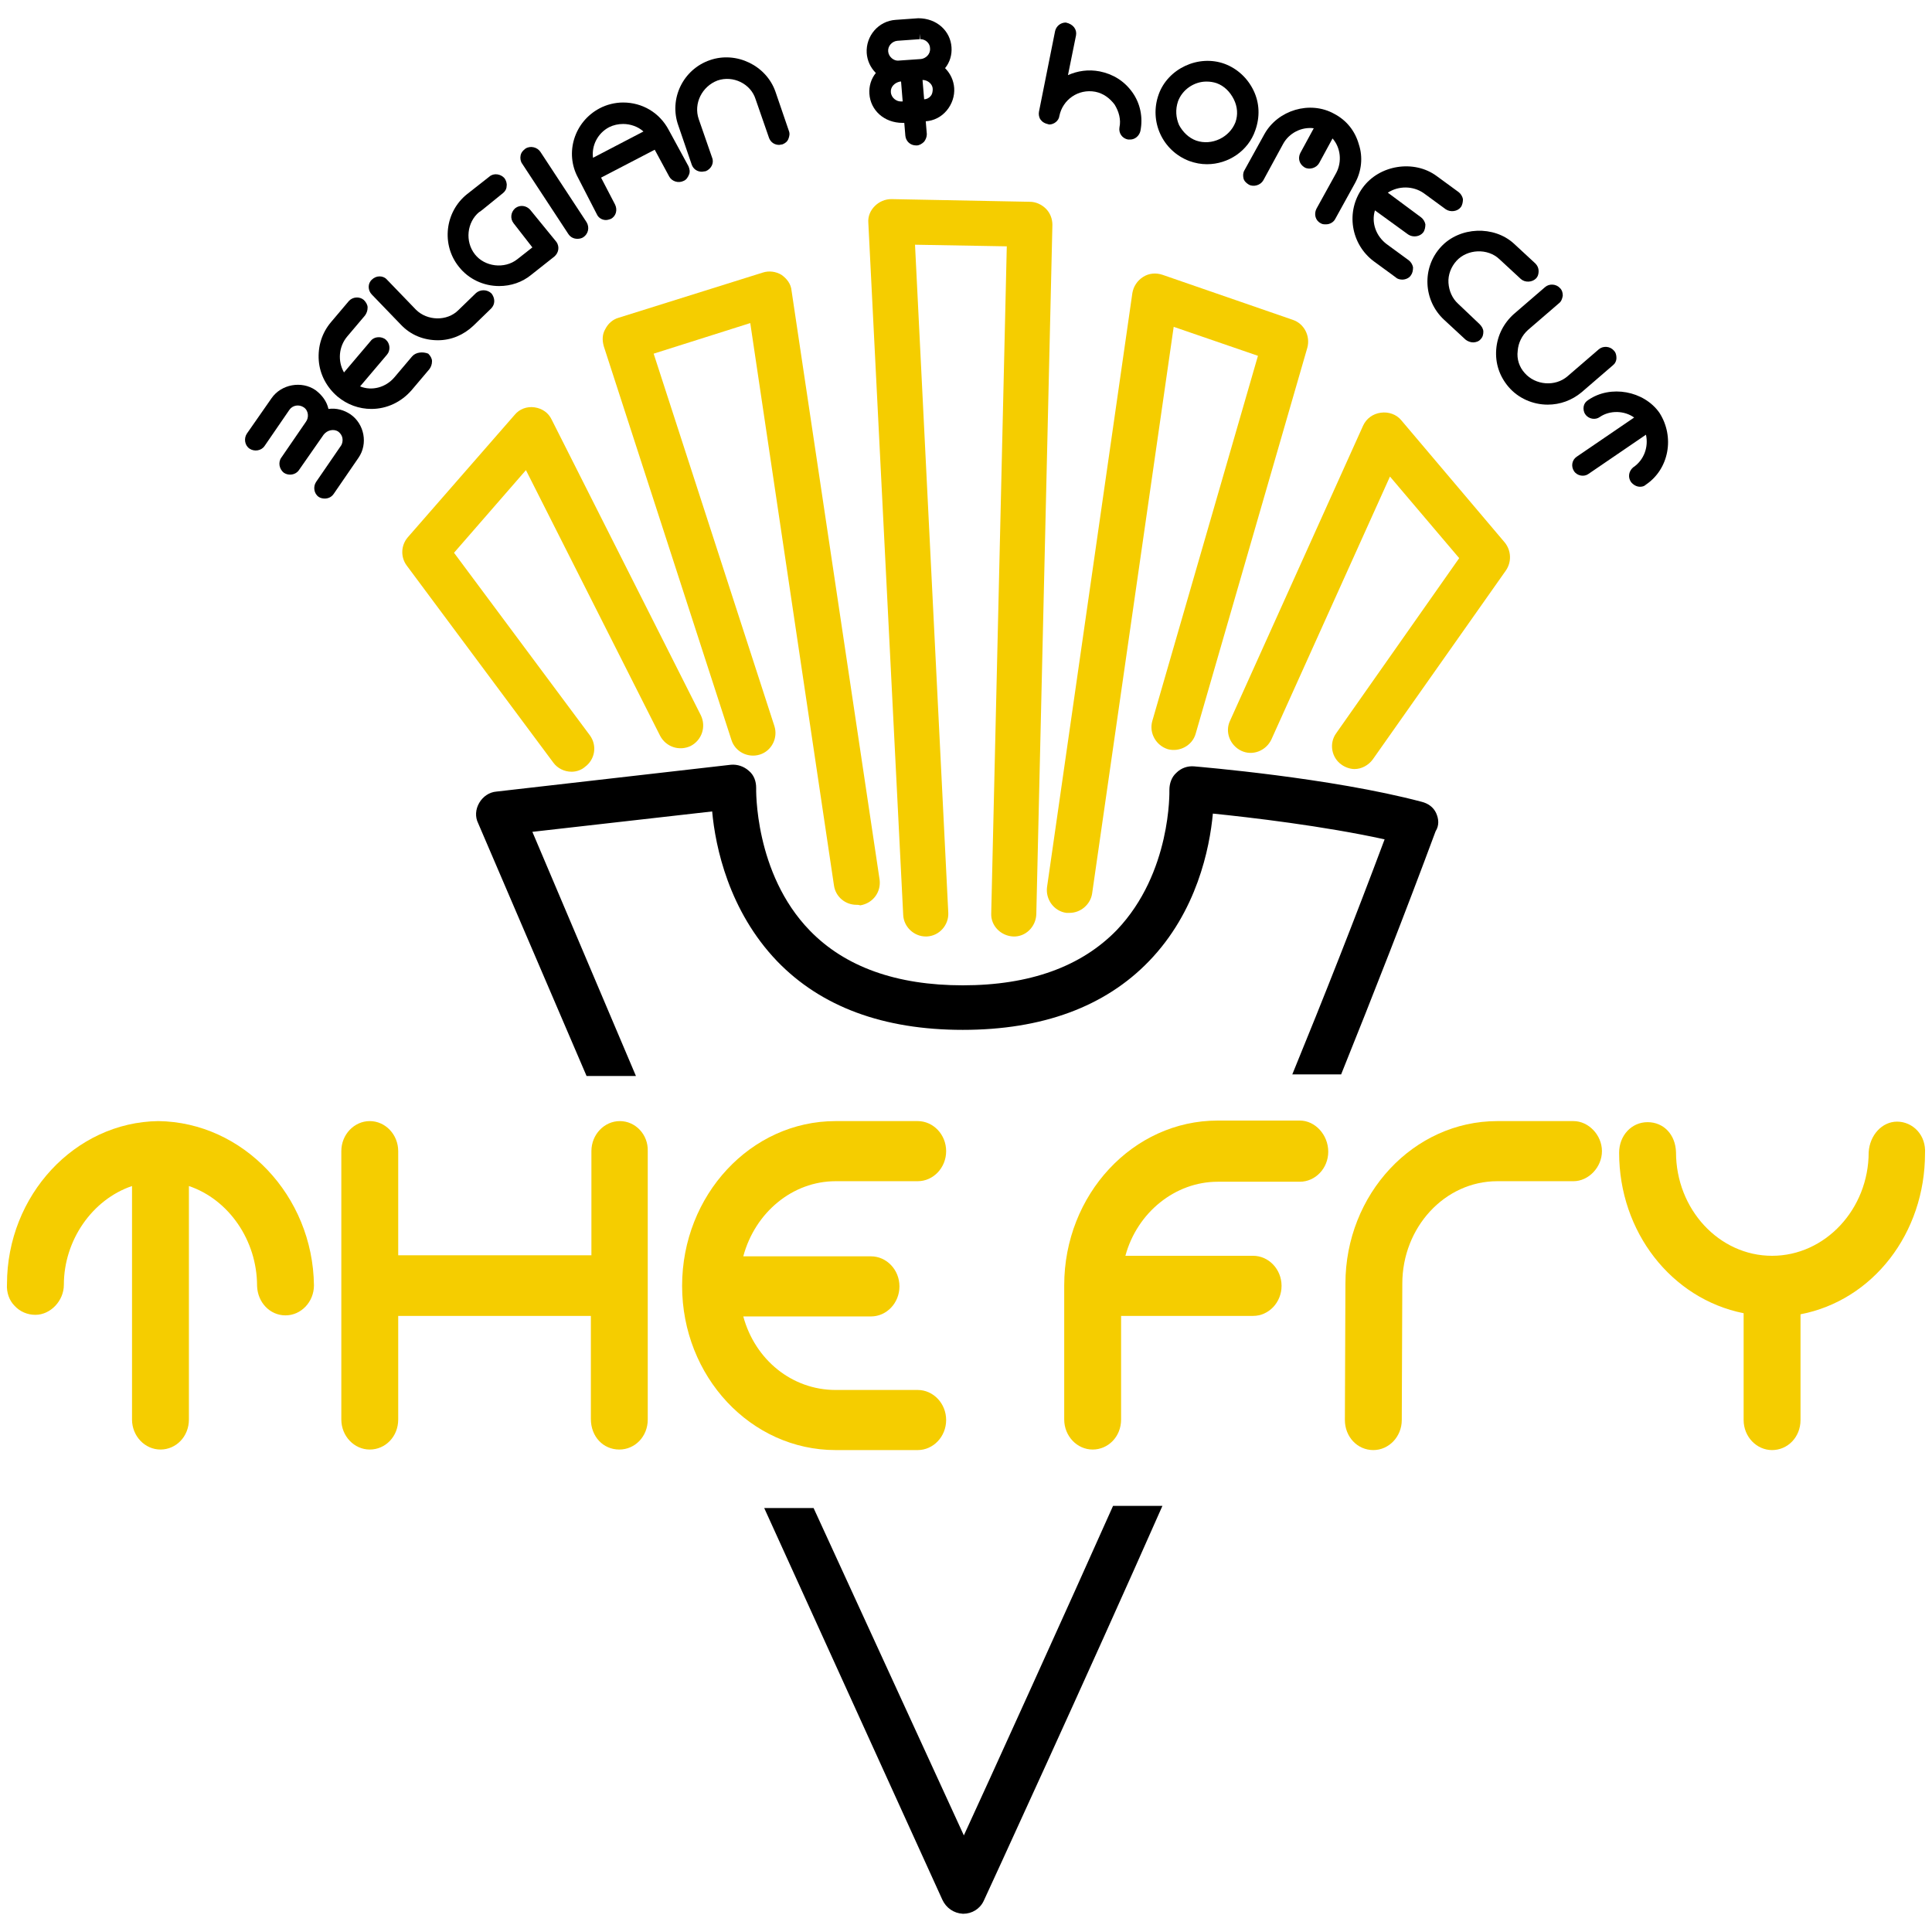 <?xml version="1.0" encoding="utf-8"?>
<!-- Generator: Adobe Illustrator 25.2.3, SVG Export Plug-In . SVG Version: 6.00 Build 0)  -->
<svg version="1.1" id="Layer_1" xmlns="http://www.w3.org/2000/svg" xmlns:xlink="http://www.w3.org/1999/xlink" x="0px" y="0px"
	 viewBox="0 0 360 360" style="enable-background:new 0 0 360 360;" xml:space="preserve">
<style type="text/css">
	.st0{fill:#F5CD00;}
</style>
<g>
	<g>
		<path d="M65.3,77.2c-1.2-0.8-2.6-1.2-4.1-1c-0.3-1.4-1.2-2.6-2.4-3.5c-2.6-1.8-6.4-1.1-8.2,1.5L46,80.8c-0.6,0.9-0.4,2.2,0.5,2.8
			c0.9,0.6,2.2,0.4,2.8-0.5l4.6-6.7c0.6-0.9,1.8-1.1,2.7-0.5c0.9,0.6,1,1.9,0.4,2.7l-4.6,6.7c-0.3,0.4-0.4,1-0.3,1.5
			c0.1,0.5,0.4,1,0.8,1.3c0.9,0.6,2.2,0.4,2.8-0.5l4.6-6.6c0.7-0.9,1.9-1.1,2.7-0.6c0.4,0.3,0.7,0.7,0.8,1.2c0.1,0.5,0,1.1-0.3,1.5
			l-4.6,6.7c-0.6,0.9-0.4,2.2,0.5,2.8c0.3,0.2,0.7,0.3,1.1,0.3c0.7,0,1.3-0.3,1.7-0.9l4.6-6.7C68.6,82.7,67.9,79,65.3,77.2z"/>
		<path d="M76.8,66.4c0,0-3.2,3.8-3.3,3.9c-1.6,1.9-4.2,2.6-6.4,1.7l5-5.9c0.7-0.8,0.6-2.1-0.2-2.8c-0.8-0.7-2.2-0.6-2.8,0.2l-5,5.9
			c-1.2-2.1-1-4.8,0.6-6.7l3.3-3.9c0.3-0.4,0.5-0.9,0.5-1.5c0-0.5-0.3-1-0.7-1.4c-0.8-0.7-2.1-0.6-2.8,0.2l-3.3,3.9
			c-1.7,2-2.5,4.5-2.3,7.2c0.2,2.6,1.5,5,3.5,6.7c1.8,1.5,4,2.3,6.3,2.3c2.9,0,5.6-1.3,7.5-3.5l3.3-3.9c0.3-0.4,0.5-0.9,0.5-1.5
			c0-0.5-0.3-1-0.7-1.4C78.8,65.5,77.5,65.6,76.8,66.4z"/>
		<path d="M88.7,54.6l-3.3,3.2c-2.1,2.1-5.8,2-7.9-0.1l-5.4-5.6c-0.7-0.8-2-0.8-2.8,0c-0.8,0.7-0.8,2,0,2.8l5.4,5.6
			c1.8,1.9,4.2,2.9,6.9,2.9c2.5,0,4.8-1,6.6-2.7l3.3-3.2c0.4-0.4,0.6-0.9,0.6-1.4c0-0.5-0.2-1-0.5-1.4
			C90.8,53.9,89.5,53.9,88.7,54.6z"/>
		<path d="M98.8,39.1c-0.7-0.8-1.9-1-2.8-0.3c-0.8,0.7-1,1.9-0.3,2.8l3.5,4.5l-2.8,2.2c-2.4,1.9-6.1,1.4-7.9-0.9
			c-1.9-2.4-1.5-6,0.8-7.9c0.1,0,0.1,0,4.4-3.5c0.4-0.3,0.7-0.8,0.7-1.3c0.1-0.5-0.1-1.1-0.4-1.5c-0.7-0.8-2-1-2.8-0.3L87,36.2
			c-4.1,3.3-4.8,9.4-1.5,13.5c1.8,2.3,4.6,3.6,7.5,3.6c2.2,0,4.3-0.7,6-2.1l4.3-3.4c0.8-0.7,1-1.8,0.4-2.7L98.8,39.1z"/>
		<path d="M100.7,28.3c-0.6-0.9-1.9-1.2-2.8-0.6c-0.4,0.3-0.8,0.7-0.9,1.3c-0.1,0.5,0,1.1,0.3,1.5l8.6,13.1c0.4,0.6,1,0.9,1.7,0.9
			c0.4,0,0.8-0.1,1.1-0.3c0.9-0.6,1.2-1.8,0.6-2.8L100.7,28.3z"/>
		<path d="M124.6,24.2c-1.7-3.2-4.9-5.1-8.5-5.1c-1.5,0-3.1,0.4-4.4,1.1c-4.7,2.5-6.5,8.3-4,12.9l3.5,6.8c0.3,0.7,1,1.1,1.7,1.1
			c0.3,0,0.6-0.1,0.9-0.2c1-0.5,1.3-1.7,0.8-2.7l-2.6-5l10-5.2l2.7,5c0.5,0.9,1.7,1.3,2.7,0.8c0.5-0.2,0.8-0.7,1-1.2
			c0.2-0.5,0.1-1-0.1-1.5L124.6,24.2z M110.5,29.4c-0.3-2.3,0.9-4.6,3-5.7c0.8-0.4,1.7-0.6,2.6-0.6c1.4,0,2.8,0.5,3.8,1.4
			L110.5,29.4z"/>
		<path d="M144.5,17.1c-1.7-4.9-7.3-7.6-12.2-5.9c-5,1.7-7.7,7.2-5.9,12.2l2.5,7.3c0.3,0.8,1,1.3,1.9,1.3c0.1,0,0.6-0.1,0.7-0.1
			c1-0.4,1.6-1.5,1.2-2.5l-2.5-7.2c-1-2.9,0.6-6.1,3.5-7.2c2.9-1,6.2,0.6,7.1,3.5l2.5,7.2c0.3,0.8,1,1.3,1.9,1.3
			c0.1,0,0.5-0.1,0.6-0.1c0.5-0.2,0.9-0.5,1.1-1c0.2-0.5,0.3-1,0.1-1.5L144.5,17.1z"/>
		<path d="M177.3,8.8c-0.2-3-2.7-5.4-6.2-5.4c0,0,0,0,0,0l-4.2,0.3c-3.2,0.2-5.6,3-5.4,6.2c0.1,1.4,0.7,2.7,1.7,3.7
			c-0.9,1.1-1.3,2.5-1.2,3.9c0.2,3,2.7,5.4,6.2,5.4c0,0,0,0,0,0l0.3,0l0.2,2.4c0.1,1,0.9,1.8,2,1.8c0,0,0.1,0,0.1,0
			c0.5,0,1-0.3,1.4-0.7c0.3-0.4,0.5-0.9,0.5-1.4l-0.2-2.4c1.5-0.1,2.9-0.8,3.9-2c1-1.2,1.5-2.7,1.4-4.2c-0.1-1.4-0.7-2.7-1.7-3.7
			C177,11.6,177.4,10.2,177.3,8.8z M171.9,14.9c1,0,1.9,0.8,1.9,1.7c0,0.5-0.1,1-0.4,1.3c-0.3,0.4-0.8,0.6-1.2,0.6L171.9,14.9z
			 M166,17.2c-0.1-1,0.7-1.8,1.7-2l0.2,0l0.3,3.7l-0.4,0C167.1,18.9,166.1,18.3,166,17.2z M165.5,9.6c-0.1-1,0.7-1.9,1.7-2l4.2-0.3
			l0.1-1c0,0,0,0,0,0l0,1c1,0,1.8,0.8,1.8,1.7c0.1,1.1-0.8,1.9-1.7,2l-4.3,0.3C166.5,11.3,165.6,10.6,165.5,9.6z"/>
		<path d="M204.9,13.3c-2.1-0.4-4.1-0.1-5.9,0.7l1.5-7.4c0.2-1.1-0.5-2.1-1.9-2.4c-1,0-1.8,0.7-2,1.6l-3,15c-0.1,0.5,0,1.1,0.3,1.5
			c0.3,0.4,0.7,0.7,1.6,0.9c0.9,0,1.8-0.7,1.9-1.6c0.6-3,3.5-5.1,6.7-4.5c1.5,0.3,2.7,1.2,3.6,2.4c0.8,1.3,1.2,2.8,0.9,4.2
			c-0.2,1.1,0.5,2.1,1.6,2.3c0.1,0,0.3,0,0.4,0c0.9,0,1.7-0.7,1.9-1.6c0.5-2.5,0-5.1-1.5-7.2S207.4,13.8,204.9,13.3z"/>
		<path d="M233.6,16.9c-1.1-2.3-3-4.1-5.4-5c-4.9-1.8-10.6,0.9-12.3,5.7c-1.8,5,0.7,10.5,5.7,12.4c1.1,0.4,2.2,0.6,3.3,0.6
			c4,0,7.7-2.5,9-6.3C234.8,21.8,234.7,19.2,233.6,16.9z M230.2,22.8c-1.1,2.8-4.4,4.4-7.3,3.4c-1.4-0.5-2.5-1.6-3.2-2.9
			c-0.6-1.4-0.7-2.9-0.2-4.4c0.8-2.2,3-3.7,5.3-3.7c0.7,0,1.3,0.1,1.9,0.3c1.4,0.5,2.5,1.6,3.2,3C230.6,19.9,230.7,21.4,230.2,22.8z
			"/>
		<path d="M253.2,26.9c-0.7-2.5-2.3-4.5-4.6-5.7c-4.5-2.5-10.5-0.7-13,3.8l-3.7,6.7c-0.3,0.5-0.3,1-0.2,1.5c0.1,0.5,0.5,0.9,1,1.2
			c0.9,0.5,2.2,0.1,2.7-0.8l3.7-6.8c1.1-2,3.4-3.2,5.7-2.9l-2.5,4.6c-0.5,1-0.2,2.1,0.8,2.7c0.9,0.5,2.2,0.1,2.7-0.8l2.5-4.6
			c1.5,1.7,1.8,4.3,0.7,6.4l-3.7,6.7c-0.5,1-0.2,2.2,0.8,2.7c0.3,0.2,0.6,0.2,1,0.2c0.7,0,1.4-0.4,1.7-1l3.7-6.7
			C253.7,31.9,254,29.3,253.2,26.9z"/>
		<path d="M258.6,35.9c2-1.3,4.7-1.3,6.7,0.1l4.1,3c0.9,0.6,2.2,0.4,2.8-0.4c0.3-0.4,0.4-1,0.4-1.5c-0.1-0.5-0.4-1-0.8-1.3l-4.1-3
			c-4.2-3.1-10.7-2.1-13.8,2.2c-3.2,4.4-2.2,10.5,2.1,13.7l4.1,3c0.3,0.3,0.8,0.4,1.2,0.4c0.6,0,1.3-0.3,1.6-0.8
			c0.3-0.4,0.4-0.9,0.4-1.5c-0.1-0.5-0.4-1-0.8-1.3c0,0-4.1-3-4.1-3c-2-1.5-2.9-4-2.2-6.3l6.2,4.5c0.9,0.6,2.2,0.4,2.8-0.4
			c0.3-0.4,0.4-1,0.4-1.5c-0.1-0.5-0.4-1-0.8-1.3L258.6,35.9z"/>
		<path d="M271.7,56.6c-1.1-1-1.7-2.4-1.8-3.9c-0.1-1.5,0.5-3,1.5-4.1c2-2.2,5.8-2.4,8-0.3c0.2,0.2,4,3.7,4,3.7
			c0.8,0.7,2.1,0.6,2.8-0.1c0.4-0.4,0.5-0.9,0.5-1.4c0-0.5-0.2-1-0.6-1.4l-4-3.7c-3.7-3.4-10.1-3.2-13.6,0.6
			c-3.6,3.9-3.3,10,0.6,13.6l4,3.7c0.4,0.3,0.9,0.5,1.4,0.5c0.5,0,1.1-0.2,1.4-0.6c0.4-0.4,0.5-0.9,0.5-1.4c0-0.5-0.3-1-0.7-1.4
			L271.7,56.6z"/>
		<path d="M300.5,68.1c0.4-0.3,0.7-0.8,0.7-1.4c0-0.5-0.1-1-0.5-1.4c-0.7-0.8-2-0.9-2.8-0.2l-5.8,5c-2.3,2-6,1.7-8-0.6
			c-1-1.1-1.5-2.6-1.3-4.1c0.1-1.5,0.8-2.9,1.9-3.9l5.8-5c0.4-0.3,0.6-0.8,0.7-1.4c0-0.5-0.1-1-0.5-1.4c-0.7-0.8-2-0.9-2.8-0.2
			l-5.8,5c-1.9,1.7-3.1,4-3.3,6.6c-0.2,2.6,0.6,5,2.3,7c1.8,2.1,4.5,3.3,7.3,3.3c2.3,0,4.5-0.8,6.3-2.3L300.5,68.1z"/>
		<path d="M309.2,76.9c-2.9-4.1-9.1-5.2-13.2-2.4c-0.5,0.3-0.8,0.7-0.9,1.2c-0.1,0.5,0,1.1,0.3,1.5c0.6,0.9,1.9,1.1,2.7,0.5
			c1.9-1.3,4.6-1.2,6.4,0.1l-10.7,7.3c-0.9,0.6-1.1,1.8-0.5,2.7c0.6,0.9,1.9,1.1,2.7,0.5l10.7-7.3c0.5,2.2-0.3,4.7-2.4,6.1
			c-0.8,0.7-1,1.8-0.4,2.7c0.4,0.5,1,0.9,1.7,0.9c0.4,0,0.8-0.1,1.1-0.4C311,87.4,312.1,81.4,309.2,76.9z"/>
	</g>
	<path class="st0" d="M106.5,143.8c-1.3,0-2.6-0.6-3.4-1.7l-27.3-36.7c-1.2-1.6-1.1-3.8,0.2-5.3l19.9-22.8c0.9-1.1,2.3-1.6,3.7-1.4
		c1.4,0.2,2.6,1,3.2,2.3l27.8,55.1c1,2.1,0.2,4.6-1.9,5.7c-2.1,1-4.6,0.2-5.7-1.9l-25-49.5L84.6,103l25.3,34c1.4,1.9,1,4.5-0.9,5.9
		C108.3,143.5,107.4,143.8,106.5,143.8L106.5,143.8z"/>
	<path class="st0" d="M159.6,168.6c-2.1,0-3.9-1.5-4.2-3.6L139.8,60.2l-18,5.7l22.5,69.4c0.7,2.2-0.5,4.6-2.7,5.3
		c-2.2,0.7-4.6-0.5-5.3-2.7l-23.8-73.4c-0.3-1.1-0.3-2.2,0.3-3.2c0.5-1,1.4-1.8,2.5-2.1l26.8-8.4c1.2-0.4,2.5-0.2,3.5,0.4
		c1,0.7,1.8,1.7,1.9,3l16.4,109.7c0.3,2.3-1.2,4.4-3.6,4.8C160,168.6,159.8,168.6,159.6,168.6L159.6,168.6z"/>
	<path class="st0" d="M172.5,174.5c-2.2,0-4.1-1.8-4.2-4l-6.5-129c-0.1-1.2,0.4-2.3,1.2-3.1c0.8-0.8,1.9-1.3,3.1-1.3l25.8,0.5
		c1.1,0,2.2,0.5,3,1.3c0.8,0.8,1.2,1.9,1.2,3l-3,128.5c-0.1,2.3-2,4.2-4.3,4.1c-2.3-0.1-4.2-2-4.1-4.3l2.9-124.3l-17.1-0.3
		l6.2,124.5c0.1,2.3-1.7,4.3-4,4.4C172.7,174.5,172.6,174.5,172.5,174.5L172.5,174.5z"/>
	<path class="st0" d="M199.3,170.1c-0.2,0-0.4,0-0.6,0c-2.3-0.3-3.9-2.5-3.6-4.8L211,54.6c0.2-1.2,0.9-2.3,2-3
		c1.1-0.7,2.4-0.8,3.6-0.4l24.3,8.4c2.1,0.7,3.3,3,2.7,5.2l-20.8,71.9c-0.6,2.2-3,3.5-5.2,2.9c-2.2-0.7-3.5-3-2.9-5.2l19.7-68.1
		l-15.7-5.4l-15.2,105.6C203.2,168.5,201.4,170.1,199.3,170.1L199.3,170.1z"/>
	<path class="st0" d="M252.4,143.3c-0.8,0-1.7-0.3-2.4-0.8c-1.9-1.3-2.4-4-1-5.9l22.9-32.6L259,88.8l-22.1,49
		c-1,2.1-3.5,3.1-5.6,2.1c-2.1-1-3.1-3.5-2.1-5.6L254,79.3c0.6-1.3,1.8-2.2,3.3-2.4c1.4-0.2,2.9,0.3,3.8,1.4l19.3,22.8
		c1.2,1.5,1.3,3.6,0.2,5.2l-24.8,35.2C255,142.6,253.7,143.3,252.4,143.3L252.4,143.3z"/>
	<g>
		<path d="M207.4,280.6c-7.7,17.3-24,53.2-27.8,61.4l-28-61h-9.2l33.2,73c0.7,1.5,2.1,2.5,3.8,2.6c0,0,0,0,0.1,0
			c1.6,0,3.1-0.9,3.8-2.4c0.2-0.4,19.7-42.8,33.3-73.6H207.4z"/>
		<path d="M267.6,151.5c-0.5-1.1-1.5-1.8-2.7-2.1c-17-4.5-41.4-6.5-42.4-6.6c-1.2-0.1-2.4,0.3-3.3,1.2c-0.9,0.8-1.3,2-1.3,3.2
			c0,0.2,0.4,15.4-9.8,26.1c-6.6,6.8-16.2,10.3-28.7,10.3c-12.3,0-21.9-3.4-28.5-10.2c-10.4-10.7-10-26.5-10-26.6
			c0-1.2-0.4-2.4-1.4-3.2c-0.9-0.8-2.1-1.2-3.3-1.1l-43.7,5c-1.3,0.1-2.5,0.9-3.2,2.1c-0.7,1.2-0.8,2.6-0.2,3.8l20.2,47.1h9.2
			L99.2,155l33.5-3.8c0.6,6.6,3.1,18.5,12.1,27.9c8.2,8.5,19.8,12.8,34.6,12.8c14.8,0,26.5-4.3,34.7-12.8c8.9-9.2,11.3-21,11.9-27.5
			c6.9,0.7,20.6,2.3,32,4.8c-5.5,14.7-11.3,29.4-17.2,43.8h9.1c6-14.9,12-30.2,17.6-45.3C268.2,153.8,268.1,152.6,267.6,151.5z"/>
	</g>
	<g>
		<path class="st0" d="M242.2,208.8h-15.3c-15.8,0-28.6,13.8-28.6,30.7v25c0,3.1,2.4,5.6,5.3,5.6c2.9,0,5.3-2.4,5.3-5.6v-19.3h24.6
			c2.9,0,5.3-2.5,5.3-5.6c0-3.1-2.4-5.6-5.3-5.6h-23.8c2.2-8.1,9.3-13.8,17.2-13.8h15.3c2.9,0,5.3-2.5,5.3-5.6
			S245.1,208.8,242.2,208.8z"/>
		<path class="st0" d="M293.2,208.9H279c-15.6,0-28.3,13.6-28.3,30.3l-0.1,25.4c0,3.1,2.3,5.6,5.3,5.6c2.9,0,5.3-2.5,5.3-5.6
			l0.1-25.4c0-10.5,7.9-19.1,17.7-19.1h14.2c2.8,0,5.3-2.6,5.3-5.6C298.5,211.5,296,208.9,293.2,208.9z"/>
		<path class="st0" d="M357.3,210.7c-1-1.1-2.4-1.7-3.8-1.7c-2.8,0-5.1,2.5-5.3,5.7c0,10.6-8.1,19.3-18,19.3
			c-9.9,0-17.9-8.7-17.9-19.3c-0.1-3.3-2.3-5.6-5.3-5.6c-3,0-5.3,2.5-5.3,5.7c0,14.7,9.7,27.2,23.2,29.9v19.9c0,3.1,2.4,5.6,5.3,5.6
			c2.9,0,5.3-2.4,5.3-5.6v-19.7c13.5-2.6,23.2-15.1,23.2-30C358.8,213.3,358.3,211.8,357.3,210.7z"/>
		<path class="st0" d="M29.5,208.9c-15.5,0.2-28.2,13.8-28.2,30.4c-0.1,1.5,0.4,3,1.4,4c1,1.1,2.4,1.7,3.9,1.7
			c2.8,0,5.3-2.6,5.3-5.6c0-8.3,5.3-15.9,12.7-18.4v43.5c0,3.1,2.4,5.6,5.3,5.6c2.9,0,5.3-2.4,5.3-5.6V221
			c7.4,2.5,12.7,10.1,12.7,18.6c0.1,3.1,2.4,5.5,5.3,5.5c2.9,0,5.3-2.5,5.3-5.6C58.3,222.8,45.3,209.1,29.5,208.9z"/>
		<path class="st0" d="M155.7,220.1H171c2.9,0,5.3-2.5,5.3-5.6s-2.4-5.6-5.3-5.6h-15.3c-15.8,0-28.6,13.8-28.6,30.7
			c0,16.9,12.8,30.6,28.6,30.6H171c2.9,0,5.3-2.5,5.3-5.6c0-3.1-2.4-5.6-5.3-5.6h-15.3c-8.1,0-15-5.6-17.2-13.7h23.8
			c2.9,0,5.3-2.5,5.3-5.6c0-3.1-2.4-5.6-5.3-5.6h-23.8C140.7,225.9,147.7,220.1,155.7,220.1z"/>
		<path class="st0" d="M115.5,208.9c-2.9,0-5.3,2.5-5.3,5.6v19.4h-36v-19.4c0-3.1-2.4-5.6-5.3-5.6c-2.9,0-5.3,2.5-5.3,5.6v50
			c0,3.1,2.4,5.6,5.3,5.6c2.9,0,5.3-2.4,5.3-5.6l0-19.3h35.9l0,18c0,0.4,0,0.8,0,1.2c0,3.3,2.3,5.7,5.3,5.7c2.9,0,5.3-2.4,5.3-5.6
			v-50C120.8,211.4,118.4,208.9,115.5,208.9z"/>
	</g>
</g>
</svg>
